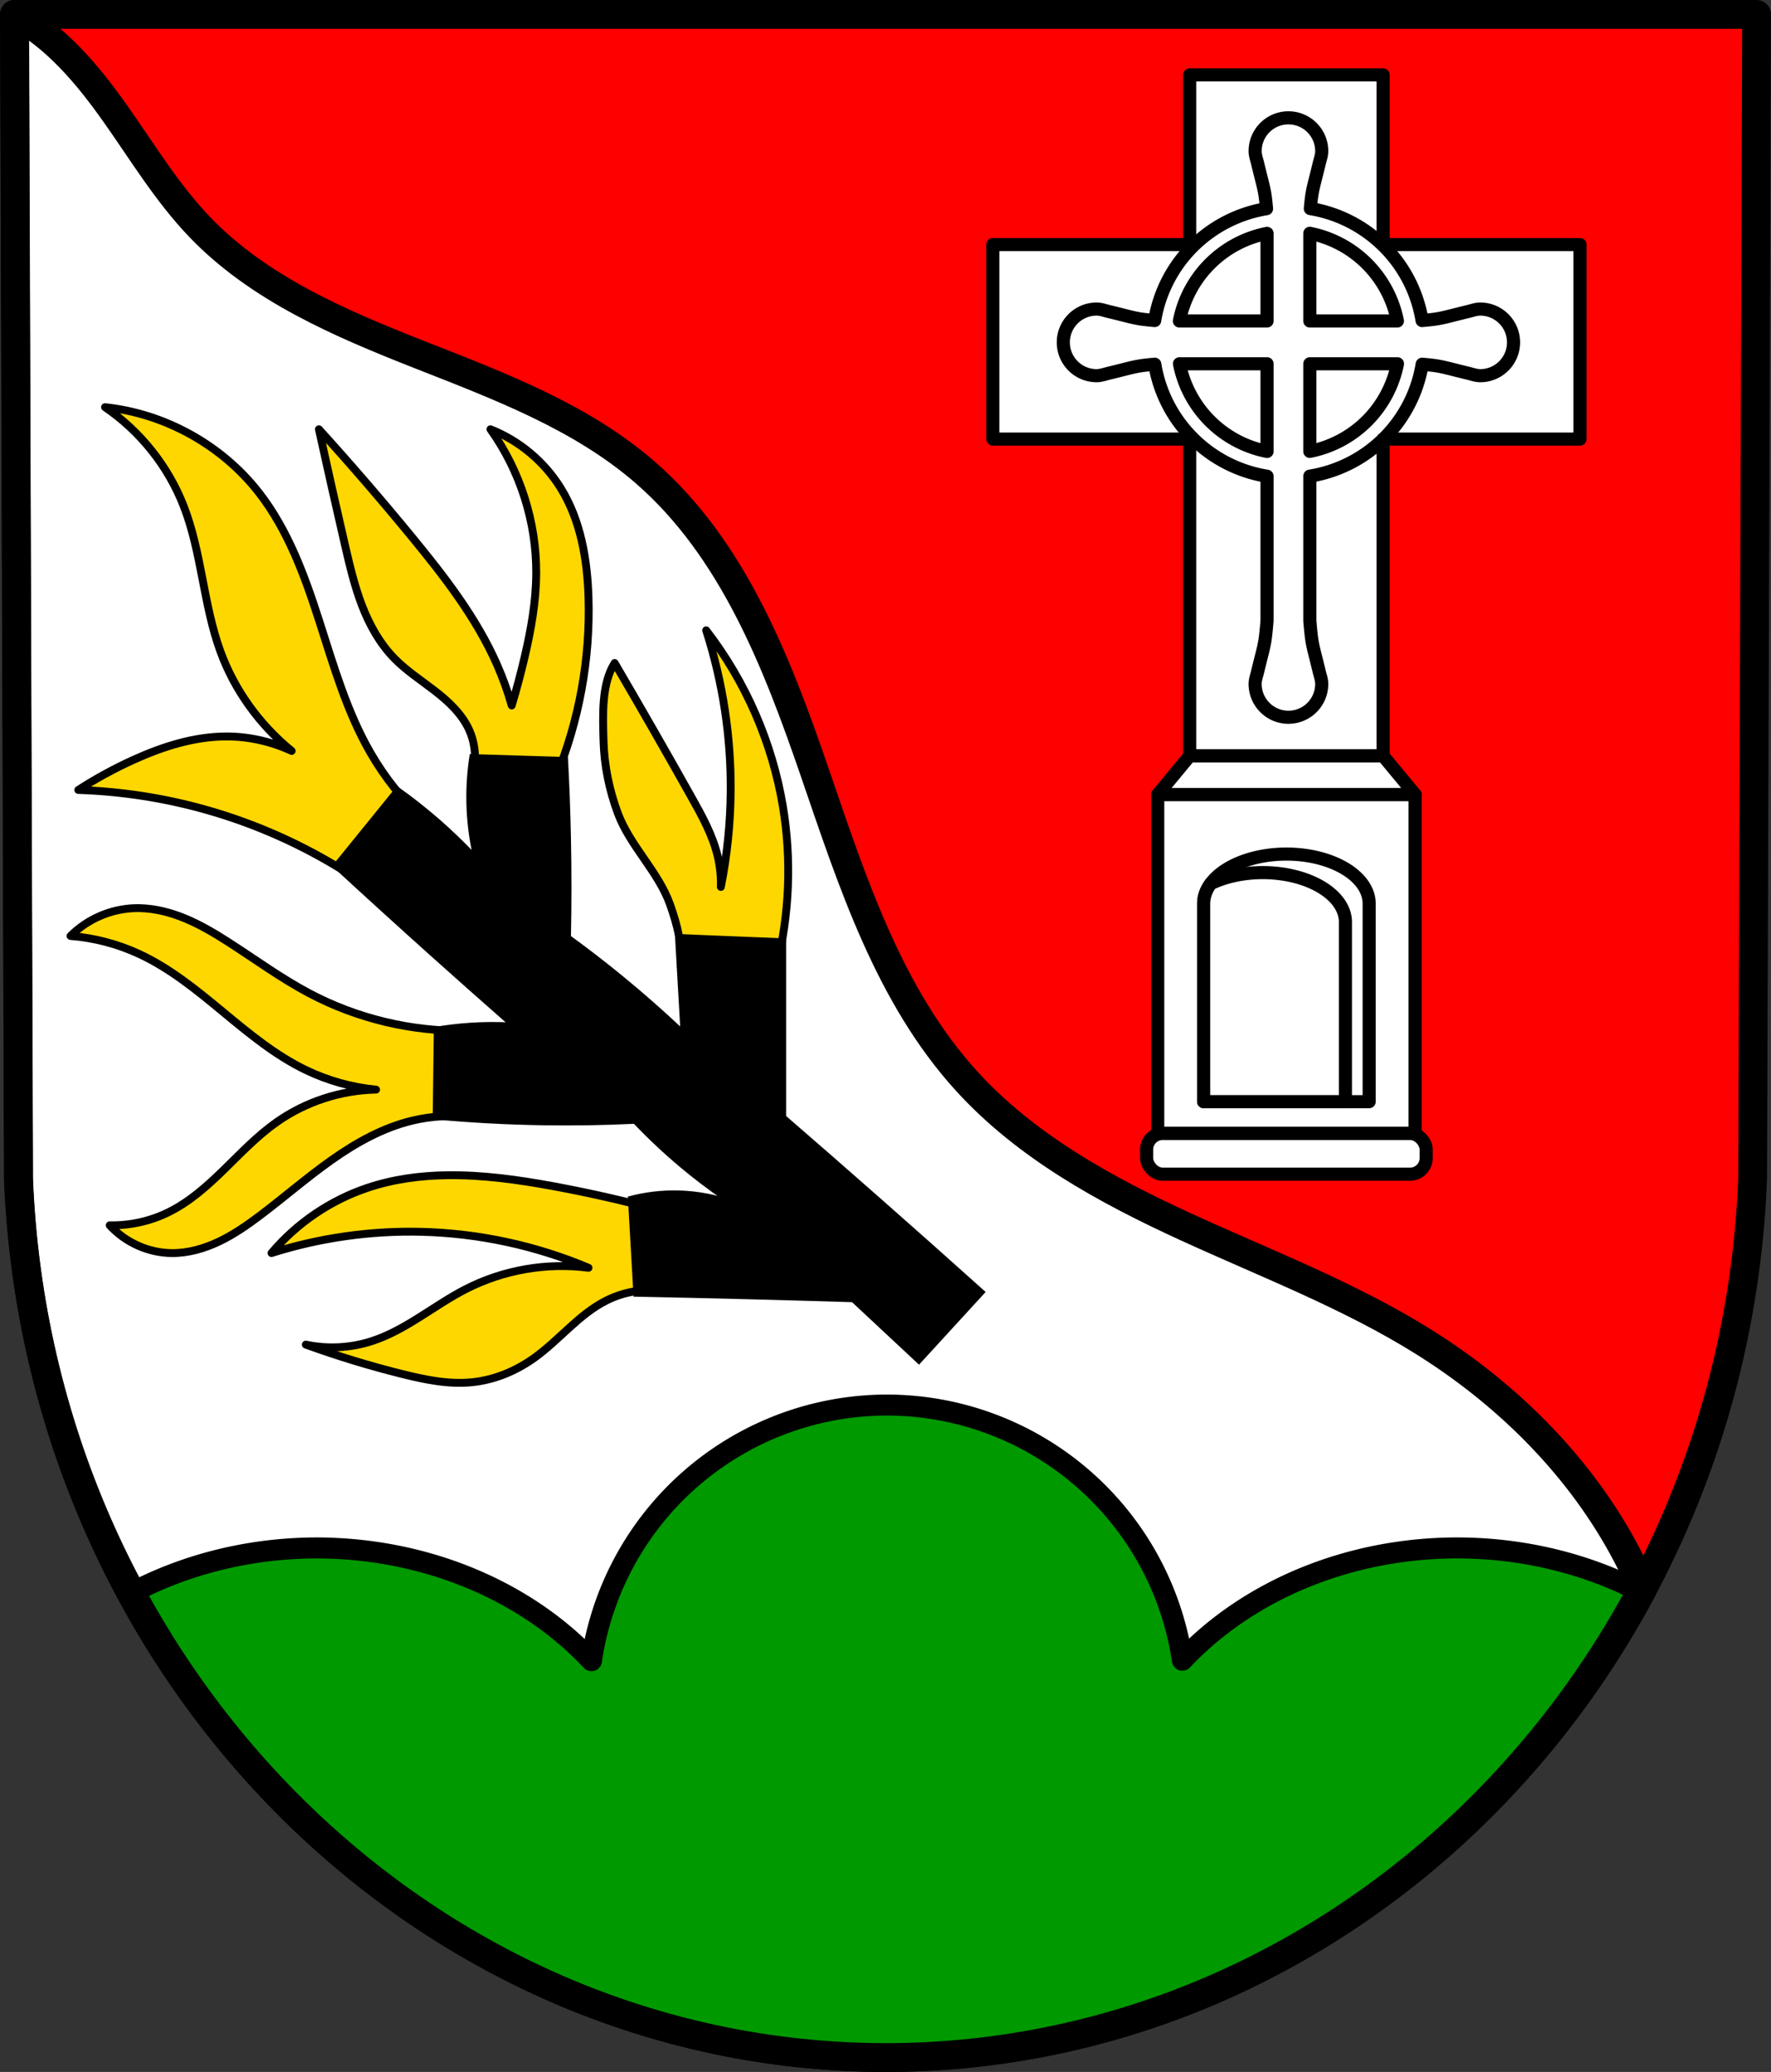 <?xml version="1.0" encoding="UTF-8" standalone="no"?>
<!-- Created with Inkscape (http://www.inkscape.org/) -->

<svg
   xmlns:dc="http://purl.org/dc/elements/1.1/"
   xmlns:cc="http://creativecommons.org/ns#"
   xmlns:rdf="http://www.w3.org/1999/02/22-rdf-syntax-ns#"
   xmlns:svg="http://www.w3.org/2000/svg"
   xmlns="http://www.w3.org/2000/svg"
   xmlns:sodipodi="http://sodipodi.sourceforge.net/DTD/sodipodi-0.dtd"
   xmlns:inkscape="http://www.inkscape.org/namespaces/inkscape"
   width="178.86mm"
   height="209.192mm"
   viewBox="0 0 178.86 209.192"
   version="1.1"
   id="svg8323"
   inkscape:version="0.92.4 (5da689c313, 2019-01-14)"
   sodipodi:docname="DEU Preischeid COA.svg">
  <rect x="0" y="0" width="178.86" height="209.192" fill="#333333" stroke="none"/>
  <defs
     id="defs8317">
    <inkscape:path-effect
       effect="spiro"
       id="path-effect9551"
       is_visible="true" />
    <inkscape:path-effect
       effect="spiro"
       id="path-effect9339"
       is_visible="true" />
    <inkscape:path-effect
       effect="spiro"
       id="path-effect9310"
       is_visible="true" />
    <inkscape:path-effect
       effect="spiro"
       id="path-effect9305"
       is_visible="true" />
    <inkscape:path-effect
       effect="spiro"
       id="path-effect9300"
       is_visible="true" />
    <inkscape:path-effect
       effect="spiro"
       id="path-effect9295"
       is_visible="true" />
    <inkscape:path-effect
       effect="spiro"
       id="path-effect9223"
       is_visible="true" />
    <inkscape:path-effect
       effect="spiro"
       id="path-effect9108"
       is_visible="true" />
    <inkscape:path-effect
       effect="spiro"
       id="path-effect9094"
       is_visible="true" />
    <inkscape:path-effect
       effect="spiro"
       id="path-effect9339-9"
       is_visible="true" />
    <inkscape:path-effect
       effect="spiro"
       id="path-effect9551-0"
       is_visible="true" />
  </defs>
  <sodipodi:namedview
     id="base"
     pagecolor="#ffffff"
     bordercolor="#666666"
     borderopacity="1.0"
     inkscape:pageopacity="0.0"
     inkscape:pageshadow="2"
     inkscape:zoom="0.69310231"
     inkscape:cx="338.00373"
     inkscape:cy="395.32394"
     inkscape:document-units="mm"
     inkscape:current-layer="layer1"
     showgrid="false"
     inkscape:window-width="1366"
     inkscape:window-height="745"
     inkscape:window-x="-8"
     inkscape:window-y="-8"
     inkscape:window-maximized="1"
     fit-margin-top="0"
     fit-margin-left="0"
     fit-margin-right="0"
     fit-margin-bottom="0"
     inkscape:snap-nodes="true"
     inkscape:snap-midpoints="true"
     inkscape:snap-smooth-nodes="true" />
  <g
     inkscape:label="Ebene 1"
     inkscape:groupmode="layer"
     id="layer1"
     transform="translate(-6.071,-9.233)">
    <path
       style="fill:#ff0000;fill-opacity:1;fill-rule:evenodd;stroke:none;stroke-width:2.816;stroke-linecap:round;stroke-linejoin:miter;stroke-miterlimit:4;stroke-dasharray:none;stroke-opacity:1"
       inkscape:connector-curvature="0"
       d="m 183.476,10.688 -0.402,117.605 c -1.958,49.47 -40.65,88.649 -87.573,88.677 C 48.621,216.91 9.915,177.716 7.929,128.293 L 7.526,10.688 H 95.499 Z"
       id="path10563-0-6-2-2"
       sodipodi:nodetypes="ccccccc" />
    <path
       inkscape:connector-curvature="0"
       style="fill:#ffffff;stroke:#000000;stroke-width:2.91;stroke-linecap:round;stroke-linejoin:round;stroke-miterlimit:4;stroke-dasharray:none;stroke-opacity:1"
       d="M 7.548,10.688 7.95,128.293 c 1.986,49.423 40.692,88.616 87.572,88.677 32.706,-0.019 61.409,-19.064 76.465,-47.353 -0.634,-1.483 -1.341,-2.934 -2.121,-4.342 -4.677,-8.445 -11.797,-15.415 -19.979,-20.539 -7.554,-4.731 -15.948,-7.918 -24.049,-11.635 -8.101,-3.717 -16.113,-8.108 -22.121,-14.693 C 95.834,109.768 92.137,98.226 88.337,87.164 84.537,76.102 80.099,64.666 71.285,56.976 64.784,51.305 56.497,48.21 48.469,45.051 40.441,41.892 32.239,38.394 26.26,32.174 22.943,28.723 20.457,24.579 17.692,20.671 14.927,16.764 11.753,12.976 7.548,10.688 Z"
       id="path9106-9" />
    <path
       style="fill:#009900;fill-opacity:1;stroke:#000000;stroke-width:8;stroke-linecap:round;stroke-linejoin:round;stroke-miterlimit:4;stroke-dasharray:none;stroke-opacity:1"
       d="M 338.004,535.314 A 113.946,113.946 0 0 0 225.41,632.699 134.001,113.553 0 0 0 120.633,589.75 134.001,113.553 0 0 0 49.654,607.15 C 106.754,713.44 214.916,784.989 338.004,785.148 461.25,785.076 569.454,713.523 626.496,607.131 A 134.001,113.553 0 0 0 555.373,589.75 134.001,113.553 0 0 0 450.609,632.521 113.946,113.946 0 0 0 338.004,535.314 Z"
       transform="matrix(0.265,0,0,0.265,6.071,9.233)"
       id="path9168"
       inkscape:connector-curvature="0" />
    <path
       style="fill:none;fill-rule:evenodd;stroke:#000000;stroke-width:2.91;stroke-linecap:round;stroke-linejoin:round;stroke-miterlimit:4;stroke-dasharray:none;stroke-opacity:1"
       inkscape:connector-curvature="0"
       d="M 183.476,10.688 183.074,128.293 c -1.958,49.47 -40.65,88.649 -87.573,88.677 C 48.621,216.91 9.915,177.716 7.929,128.293 L 7.526,10.688 h 87.973 z"
       id="path10563-0-6-9"
       sodipodi:nodetypes="ccccccc" />
    <path
       inkscape:connector-curvature="0"
       style="fill:#ffd700;fill-opacity:1;stroke:#000000;stroke-width:0.794;stroke-linecap:butt;stroke-linejoin:round;stroke-miterlimit:4;stroke-dasharray:none;stroke-opacity:1"
       d="m 16.678,50.343 c 3.559,2.427 6.362,5.945 7.931,9.956 1.842,4.707 1.985,9.932 3.713,14.682 1.428,3.927 3.966,7.432 7.205,10.069 -2.041,-0.942 -4.281,-1.457 -6.53,-1.462 -3.272,-0.008 -6.47,1.012 -9.45,2.363 -1.928,0.874 -3.791,1.89 -5.569,3.038 4.392,0.143 8.767,0.824 12.994,2.025 4.934,1.402 9.666,3.511 14.007,6.244 l 7.932,-5.232 C 46.787,90.062 44.96,87.779 43.51,85.276 41.106,81.126 39.771,76.462 38.301,71.897 36.83,67.332 35.155,62.73 32.203,58.95 28.462,54.158 22.724,50.978 16.678,50.343 Z m 21.599,2.229 c 0.859,3.91 1.739,7.816 2.64,11.717 0.472,2.043 0.953,4.092 1.703,6.05 0.751,1.958 1.786,3.834 3.248,5.337 1.233,1.267 2.732,2.234 4.129,3.316 1.397,1.082 2.735,2.334 3.462,3.945 0.532,1.18 0.707,2.519 0.495,3.796 l 8.251,0.99 c 2.358,-5.73 3.491,-11.96 3.301,-18.153 -0.118,-3.845 -0.782,-7.785 -2.806,-11.057 -1.65,-2.669 -4.178,-4.786 -7.096,-5.941 3.002,4.201 4.643,9.359 4.621,14.523 -0.012,2.838 -0.511,5.652 -1.155,8.416 -0.387,1.664 -0.828,3.315 -1.32,4.951 -0.399,-1.407 -0.895,-2.787 -1.485,-4.126 -2.086,-4.734 -5.298,-8.874 -8.581,-12.872 -3.045,-3.707 -6.182,-7.339 -9.407,-10.892 z m 39.111,20.299 c 1.691,5.267 2.531,10.806 2.476,16.338 -0.032,3.212 -0.364,6.421 -0.991,9.572 0.028,-1.054 -0.083,-2.111 -0.33,-3.135 -0.509,-2.114 -1.577,-4.045 -2.641,-5.941 -2.543,-4.535 -5.129,-9.046 -7.756,-13.532 -1.341,2.114 -1.195,5.239 -1.121,7.897 0.069,2.475 0.584,4.966 1.451,7.286 1.243,3.323 4.105,5.894 5.281,9.241 0.702,1.997 1.276,4.142 1.09,6.271 h 9.636 C 85.805,101.597 86.031,96.054 85.145,90.694 84.077,84.236 81.386,78.054 77.388,72.871 Z M 20.274,100.924 c -0.215,-0.007 -0.43,-0.006 -0.645,0.002 -2.395,0.085 -4.744,1.109 -6.436,2.806 2.394,0.188 4.753,0.806 6.931,1.815 3.11,1.441 5.796,3.64 8.437,5.825 2.641,2.185 5.308,4.403 8.395,5.892 2.224,1.072 4.639,1.746 7.096,1.981 -3.584,0.065 -7.14,1.231 -10.067,3.301 -1.936,1.369 -3.579,3.103 -5.275,4.76 -1.696,1.657 -3.489,3.268 -5.617,4.316 -1.837,0.905 -3.894,1.361 -5.941,1.32 1.584,1.744 3.915,2.787 6.271,2.806 1.645,0.013 3.267,-0.451 4.753,-1.157 1.485,-0.706 2.845,-1.649 4.158,-2.639 2.428,-1.83 4.723,-3.833 7.206,-5.587 2.482,-1.755 5.187,-3.271 8.142,-3.984 1.939,-0.468 3.962,-0.58 5.941,-0.33 l -0.495,-8.747 c -5.487,0.092 -10.992,-1.227 -15.842,-3.796 -2.82,-1.494 -5.403,-3.39 -8.086,-5.116 -1.45,-0.933 -2.939,-1.821 -4.536,-2.47 -1.397,-0.568 -2.886,-0.951 -4.39,-0.997 z m 31.018,26.962 c -2.744,0.033 -5.456,0.39 -8.065,1.259 -3.767,1.255 -7.176,3.566 -9.736,6.601 4.895,-1.549 10.05,-2.277 15.183,-2.145 5.772,0.148 11.513,1.387 16.833,3.631 -4.216,-0.549 -8.592,0.209 -12.377,2.145 -3.252,1.663 -6.091,4.173 -9.572,5.281 -2.123,0.676 -4.421,0.791 -6.601,0.33 3.191,1.158 6.443,2.15 9.737,2.97 2.323,0.578 4.715,1.074 7.096,0.825 2.26,-0.236 4.426,-1.148 6.271,-2.475 2.518,-1.811 4.487,-4.39 7.261,-5.776 1.723,-0.861 3.698,-1.21 5.611,-0.99 l -0.165,-8.086 c -3.594,-0.975 -7.229,-1.801 -10.892,-2.475 -3.477,-0.64 -7.056,-1.136 -10.584,-1.095 z"
       id="path9221-4"
       sodipodi:nodetypes="ccsccscscccsscccccccccscccscscccscccccscccsccccscscscccccsccccccscccccsccccccsscccc" />
    <path
       transform="translate(196.408,-3.41e-6)"
       style="fill:#000000;stroke:#000000;stroke-width:0.265px;stroke-linecap:butt;stroke-linejoin:miter;stroke-opacity:1"
       d="m -97.529,146.828 6.549,-7.145 c -3.557,-3.193 -7.13,-6.368 -10.717,-9.526 -3.115,-2.742 -6.24,-5.471 -9.378,-8.187 v -10.42 -7.443 l -10.963,-0.447 0.544,9.526 c -1.971,-1.857 -4.007,-3.644 -6.103,-5.359 -1.698,-1.389 -3.436,-2.729 -5.21,-4.019 0.068,-3.324 0.068,-6.649 0,-9.973 -0.055,-2.681 -0.154,-5.361 -0.298,-8.038 l -9.675,-0.298 c -0.287,1.819 -0.387,3.668 -0.298,5.507 0.073,1.502 0.273,2.997 0.595,4.466 -1.136,-1.197 -2.328,-2.34 -3.572,-3.424 -1.333,-1.161 -2.724,-2.255 -4.168,-3.275 l -6.401,7.889 c 3.254,3 6.529,5.977 9.824,8.931 2.617,2.346 5.247,4.678 7.889,6.996 -1.328,-0.063 -2.66,-0.05 -3.986,0.04 -1.17,0.079 -2.337,0.217 -3.493,0.414 l -0.113,9.073 c 3.662,0.339 7.338,0.537 11.015,0.595 3.077,0.049 6.155,-9.7e-4 9.229,-0.149 1.501,1.577 3.092,3.069 4.763,4.466 1.386,1.159 2.827,2.252 4.317,3.275 -1.496,-0.452 -3.052,-0.703 -4.614,-0.744 -1.683,-0.045 -3.372,0.154 -4.998,0.587 l 0.564,9.872 c 3.81,0.075 7.62,0.161 11.43,0.258 3.523,0.09 7.046,0.189 10.568,0.298 z"
       id="path9337-0"
       inkscape:connector-curvature="0"
       inkscape:path-effect="#path-effect9339-9"
       inkscape:original-d="m -97.529369,146.82799 6.549456,-7.14486 c 0,0 -7.130704,-6.36698 -10.717287,-9.52648 -3.11365,-2.74288 -9.37763,-8.18682 -9.37763,-8.18682 v -10.41958 -7.44256 l -10.96335,-0.44656 0.54377,9.52648 c 0,0 -4.01294,-3.63788 -6.1029,-5.35864 -1.69321,-1.3941 -5.2098,-4.01899 -5.2098,-4.01899 0,0 0.0615,-6.649255 0,-9.973029 -0.0496,-2.680699 -0.2977,-8.037965 -0.2977,-8.037965 l -9.67533,-0.297701 c 0,0 -0.36989,3.670401 -0.2977,5.507495 0.059,1.500526 0.5954,4.465535 0.5954,4.465535 0,0 -2.32706,-2.342178 -3.57242,-3.423576 -1.33406,-1.158418 -4.16784,-3.274727 -4.16784,-3.274727 l -6.4006,7.889113 c 0,0 6.53114,5.974315 9.82418,8.931075 2.61526,2.34819 7.88911,6.99601 7.88911,6.99601 0,0 -2.66003,-0.0451 -3.98607,0.0398 -1.17002,0.0749 -3.49284,0.41365 -3.49284,0.41365 l -0.1125,9.07303 c 0,0 7.33863,0.52578 11.01499,0.59541 3.07611,0.0583 9.22878,-0.14885 9.22878,-0.14885 0,0 3.10016,3.06169 4.76324,4.46553 1.38012,1.165 4.31668,3.27473 4.31668,3.27473 0,0 -3.05674,-0.71077 -4.61439,-0.74426 -1.67709,-0.036 -4.99807,0.58707 -4.99807,0.58707 l 0.56398,9.87229 c 0,0 7.62032,0.16129 11.4301,0.25793 3.52308,0.0894 10.56844,0.2977 10.56844,0.2977 z"
       sodipodi:nodetypes="ccacacccacaccacaccacaccacacaccacc" />
    <path
       inkscape:connector-curvature="0"
       style="fill:#ffffff;fill-opacity:1;stroke:#000000;stroke-width:1.323;stroke-linecap:round;stroke-linejoin:round;stroke-miterlimit:4;stroke-dasharray:none;stroke-opacity:1"
       d="m 126.221,16.791 v 17.136 h -19.881 v 19.637 h 19.881 v 31.99 h 19.538 V 53.565 h 19.881 V 33.928 H 145.759 V 16.791 Z"
       id="rect9396-7" />
    <rect
       style="fill:#ffffff;fill-opacity:1;stroke:#000000;stroke-width:1.323;stroke-linecap:round;stroke-linejoin:round;stroke-miterlimit:4;stroke-dasharray:none;stroke-opacity:1"
       id="rect9414-8"
       width="25.989"
       height="34.201"
       x="122.995"
       y="89.447" />
    <path
       style="fill:#ffffff;stroke:#000000;stroke-width:1.323;stroke-linecap:round;stroke-linejoin:round;stroke-miterlimit:4;stroke-dasharray:none;stroke-opacity:1"
       d="m 122.995,89.447 3.225,-3.893 h 19.538 l 3.225,3.893 z"
       id="path9416-9"
       inkscape:connector-curvature="0" />
    <rect
       style="fill:#ffffff;fill-opacity:1;stroke:#000000;stroke-width:1.323;stroke-linecap:round;stroke-linejoin:round;stroke-miterlimit:4;stroke-dasharray:none;stroke-opacity:1"
       id="rect9418-6"
       width="28.235"
       height="4.11"
       x="121.872"
       y="123.671"
       ry="1.625" />
    <path
       inkscape:connector-curvature="0"
       style="fill:#ffffff;fill-opacity:1;stroke:#000000;stroke-width:1.323;stroke-linecap:round;stroke-linejoin:round;stroke-miterlimit:4;stroke-dasharray:none;stroke-opacity:1"
       d="m 135.99,95.462 a 8.357,5 0 0 0 -8.357,5 v 19.999 h 16.714 v -19.999 a 8.357,5 0 0 0 -8.357,-5 z"
       id="rect9420-7" />
    <path
       inkscape:connector-curvature="0"
       style="fill:#ffffff;fill-opacity:1;stroke:#000000;stroke-width:1.323;stroke-linecap:round;stroke-linejoin:round;stroke-miterlimit:4;stroke-dasharray:none;stroke-opacity:1"
       d="m 133.595,97.334 a 8.357,5 0 0 0 -5.241,1.11 8.357,5 0 0 0 -0.721,2.017 v 19.999 h 14.319 v -18.127 a 8.357,5 0 0 0 -8.357,-5 z"
       id="rect9420-6-5" />
    <path
       style="fill:none;fill-opacity:1;stroke:#000000;stroke-width:5;stroke-linecap:round;stroke-linejoin:round;stroke-miterlimit:4;stroke-dasharray:none;stroke-opacity:1"
       d="M 491.029 44.895 C 484.021 44.896 478.342 50.577 478.342 57.586 C 478.346 59.282 478.985 60.882 479.354 62.52 C 479.549 63.387 479.781 64.245 479.988 65.109 C 480.688 68.033 481.534 70.927 482.037 73.891 C 482.312 75.509 482.53 77.75 482.686 79.51 A 51.672 51.672 0 0 0 440.057 122.113 C 438.31 121.961 435.943 121.737 434.236 121.447 C 431.273 120.944 428.378 120.098 425.455 119.398 C 424.61 119.196 423.77 118.968 422.922 118.777 C 421.265 118.404 419.647 117.753 417.932 117.752 C 410.922 117.752 405.24 123.434 405.24 130.443 C 405.241 137.452 410.923 143.133 417.932 143.133 C 419.627 143.129 421.227 142.49 422.865 142.121 C 423.732 141.926 424.591 141.693 425.455 141.486 C 428.378 140.787 431.273 139.94 434.236 139.438 C 435.96 139.145 438.355 138.919 440.096 138.768 A 51.672 51.672 0 0 0 482.877 181.439 L 482.877 236.461 C 482.877 236.461 482.476 241.693 482.037 244.275 C 481.534 247.239 480.688 250.133 479.988 253.057 C 479.782 253.921 479.549 254.779 479.354 255.646 C 478.985 257.284 478.346 258.884 478.342 260.58 C 478.342 267.589 484.021 273.271 491.029 273.271 C 498.039 273.272 503.723 267.589 503.723 260.58 C 503.722 258.864 503.07 257.247 502.697 255.59 C 502.506 254.742 502.276 253.902 502.074 253.057 C 501.375 250.133 500.53 247.239 500.027 244.275 C 499.589 241.693 499.188 236.461 499.188 236.461 L 499.188 181.404 A 51.672 51.672 0 0 0 542.006 138.771 C 543.752 138.924 546.119 139.148 547.826 139.438 C 550.79 139.94 553.684 140.787 556.607 141.486 C 557.472 141.693 558.33 141.926 559.197 142.121 C 560.835 142.49 562.435 143.129 564.131 143.133 C 571.139 143.133 576.821 137.452 576.822 130.443 C 576.822 123.434 571.14 117.752 564.131 117.752 C 562.415 117.753 560.797 118.404 559.141 118.777 C 558.292 118.968 557.453 119.196 556.607 119.398 C 553.684 120.098 550.79 120.944 547.826 121.447 C 546.102 121.74 543.708 121.966 541.967 122.117 A 51.672 51.672 0 0 0 499.383 79.471 C 499.539 77.711 499.756 75.492 500.027 73.891 C 500.53 70.927 501.375 68.033 502.074 65.109 C 502.276 64.264 502.506 63.424 502.697 62.576 C 503.07 60.92 503.722 59.302 503.723 57.586 C 503.723 50.577 498.039 44.894 491.029 44.895 z M 499.188 88.891 A 42.357 42.357 0 0 1 532.559 122.287 L 499.188 122.287 L 499.188 88.891 z M 482.877 88.918 L 482.877 122.287 L 449.48 122.287 A 42.357 42.357 0 0 1 482.877 88.918 z M 449.508 138.598 L 482.877 138.598 L 482.877 171.994 A 42.357 42.357 0 0 1 449.508 138.598 z M 499.188 138.598 L 532.584 138.598 A 42.357 42.357 0 0 1 499.188 171.969 L 499.188 138.598 z "
       transform="matrix(0.265,0,0,0.265,6.071,9.233)"
       id="path9527" />
  </g>
</svg>
